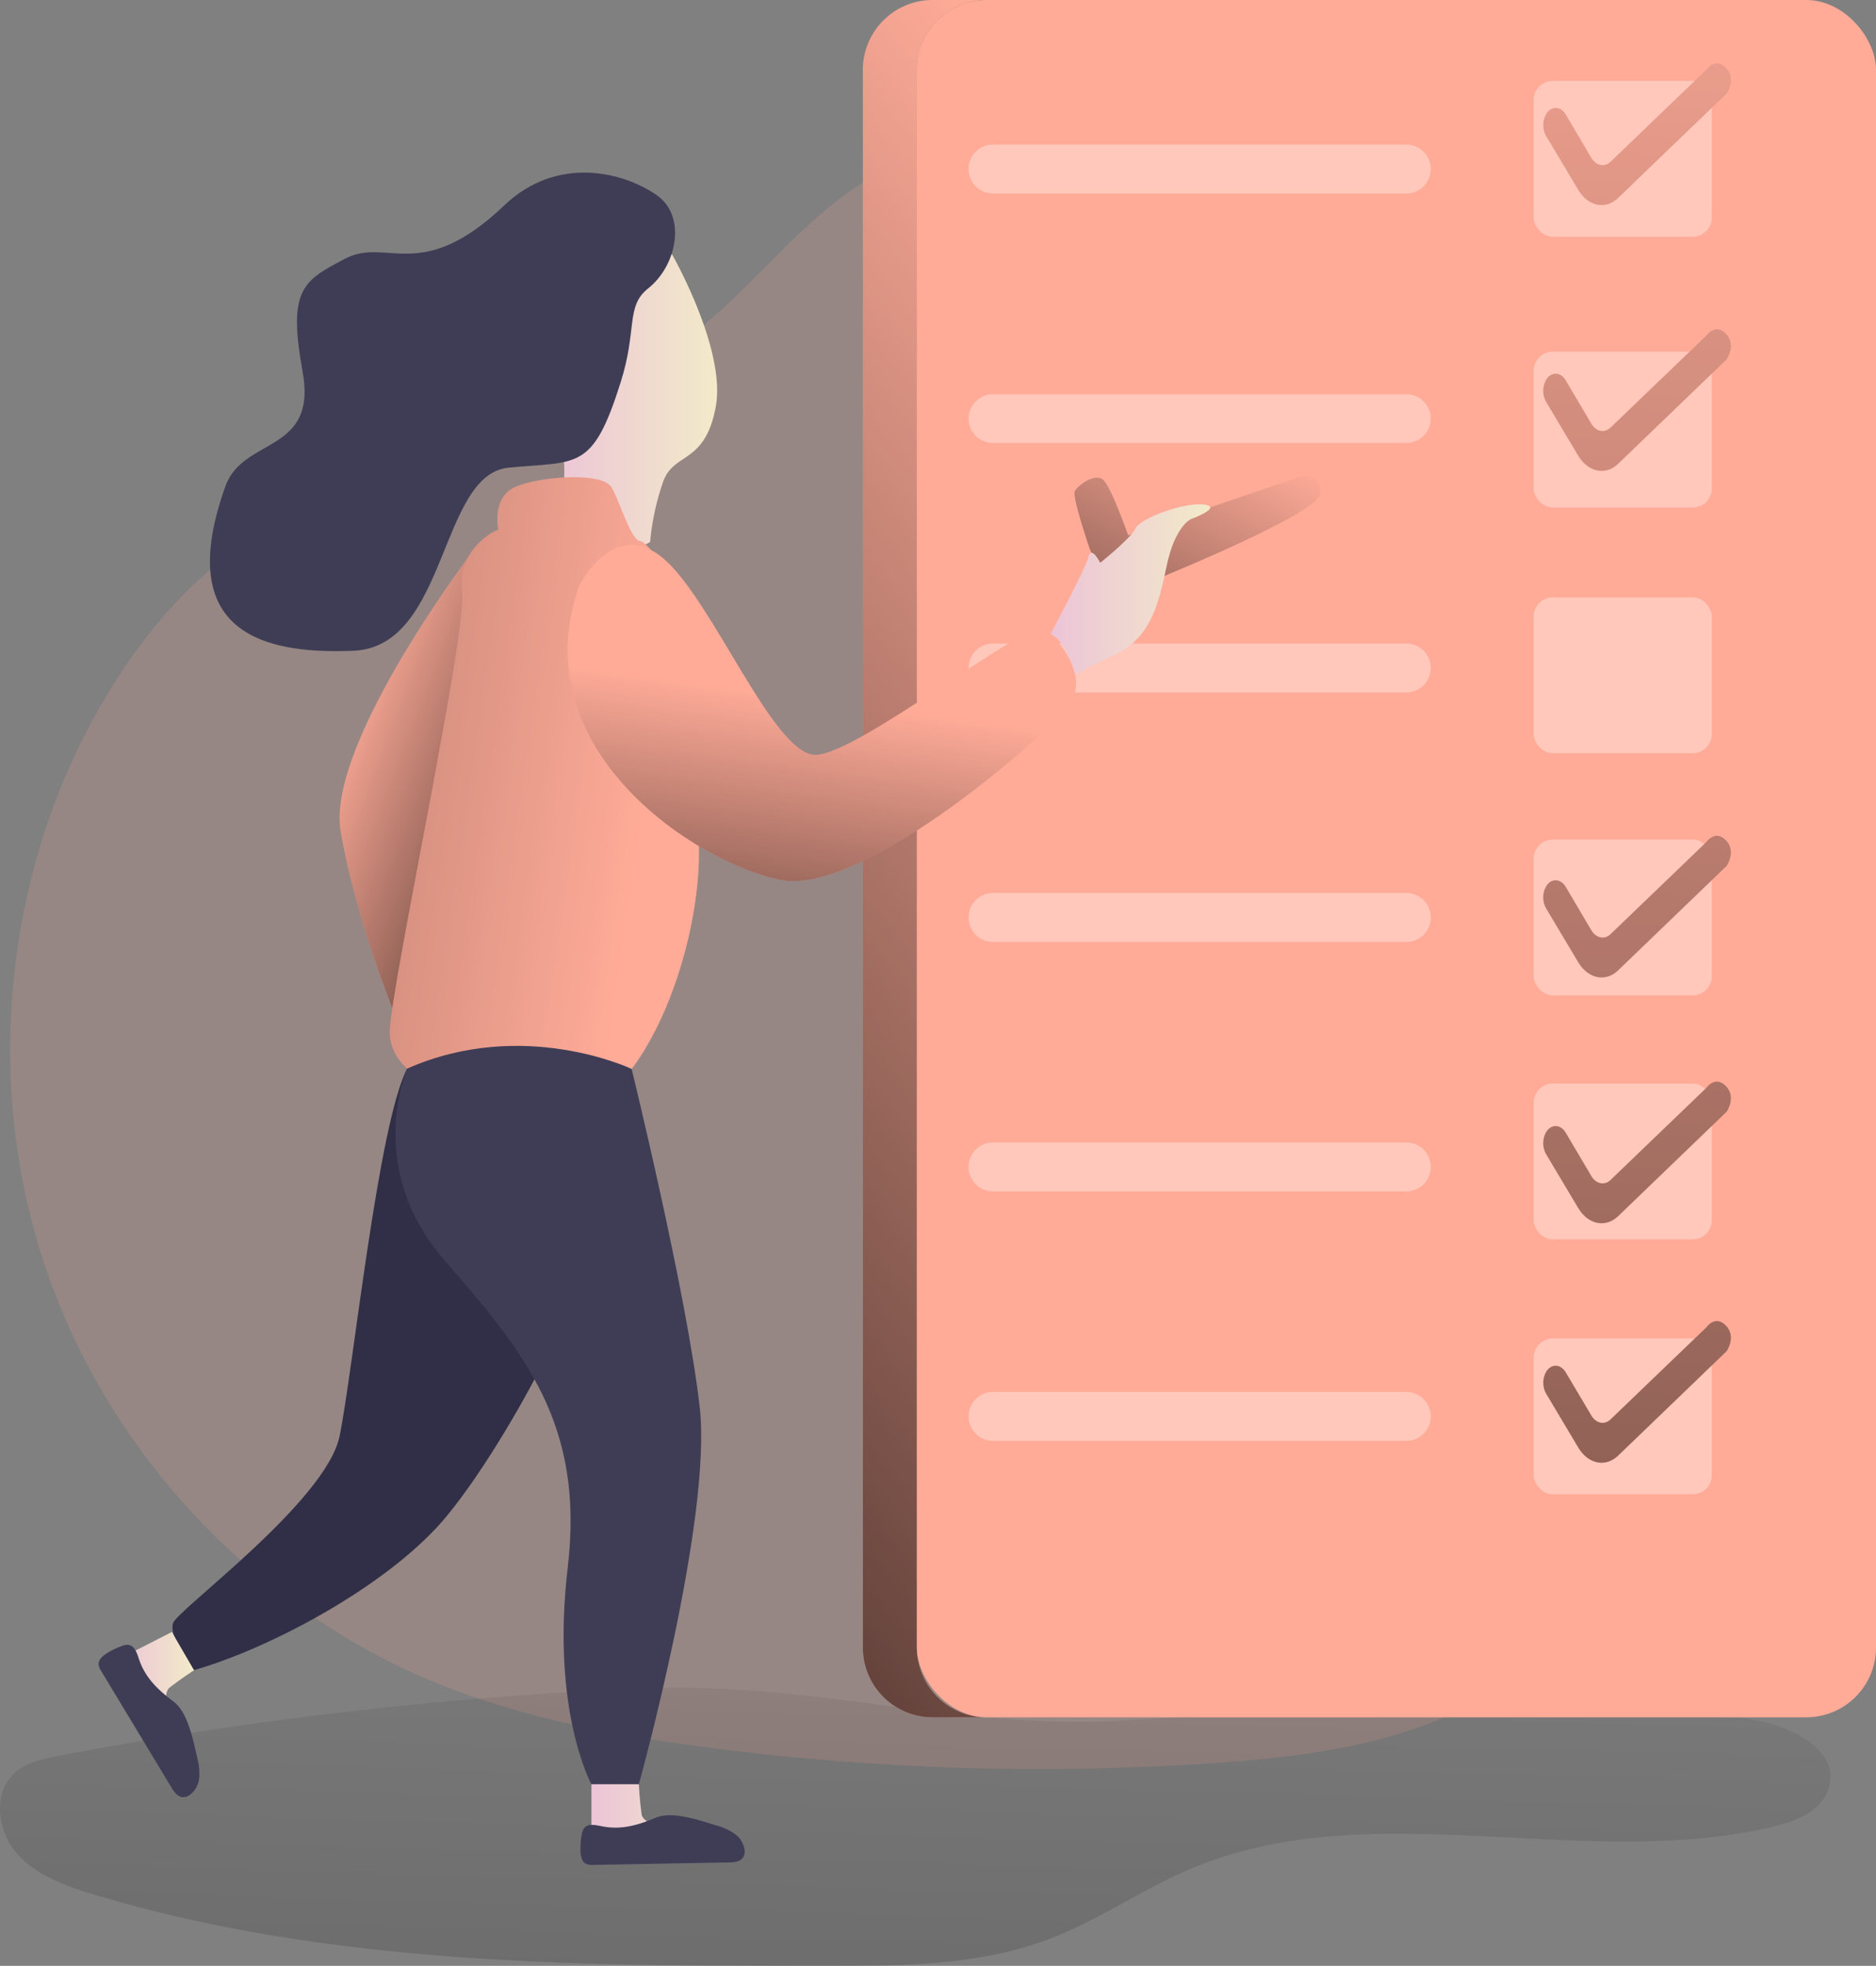<?xml version="1.0" encoding="UTF-8"?> <svg xmlns="http://www.w3.org/2000/svg" xmlns:xlink="http://www.w3.org/1999/xlink" id="Layer_1" data-name="Layer 1" width="558.65" height="585.42" viewBox="0 0 558.65 585.42"><rect x="0" y="0" width="558.65" height="585.42" fill="#808080" stroke="none"/> <defs> <linearGradient id="linear-gradient" x1="342.44" y1="446.53" x2="326.67" y2="980.37" gradientUnits="userSpaceOnUse"> <stop offset="0" stop-opacity="0"></stop> <stop offset="0.98"></stop> </linearGradient> <linearGradient id="linear-gradient-2" x1="478.78" y1="155.87" x2="34.48" y2="513.17" xlink:href="#linear-gradient"></linearGradient> <linearGradient id="linear-gradient-3" x1="165.7" y1="224.15" x2="268.19" y2="262.82" xlink:href="#linear-gradient"></linearGradient> <linearGradient id="linear-gradient-4" x1="434.14" y1="131.57" x2="358.68" y2="273.48" xlink:href="#linear-gradient"></linearGradient> <linearGradient id="linear-gradient-5" x1="229.82" y1="122.61" x2="280.72" y2="122.61" gradientUnits="userSpaceOnUse"> <stop offset="0" stop-color="#ecc4d7"></stop> <stop offset="0.42" stop-color="#efd4d1"></stop> <stop offset="1" stop-color="#f2eac9"></stop> </linearGradient> <linearGradient id="linear-gradient-6" x1="259.32" y1="245.1" x2="-185.83" y2="180.06" xlink:href="#linear-gradient"></linearGradient> <linearGradient id="linear-gradient-7" x1="310.46" y1="212.26" x2="290.19" y2="361.68" xlink:href="#linear-gradient"></linearGradient> <linearGradient id="linear-gradient-8" x1="379.98" y1="179.97" x2="427.54" y2="179.97" xlink:href="#linear-gradient-5"></linearGradient> <linearGradient id="linear-gradient-9" x1="243.29" y1="544.63" x2="282.19" y2="544.63" xlink:href="#linear-gradient-5"></linearGradient> <linearGradient id="linear-gradient-10" x1="102.31" y1="511.23" x2="124.93" y2="511.23" xlink:href="#linear-gradient-5"></linearGradient> <linearGradient id="linear-gradient-11" x1="560.85" y1="-82.12" x2="494.97" y2="1162.94" xlink:href="#linear-gradient"></linearGradient> <linearGradient id="linear-gradient-12" x1="565.03" y1="-81.9" x2="499.15" y2="1163.16" xlink:href="#linear-gradient"></linearGradient> <linearGradient id="linear-gradient-13" x1="572.99" y1="-81.47" x2="507.11" y2="1163.58" xlink:href="#linear-gradient"></linearGradient> <linearGradient id="linear-gradient-14" x1="576.85" y1="-81.27" x2="510.97" y2="1163.79" xlink:href="#linear-gradient"></linearGradient> <linearGradient id="linear-gradient-15" x1="580.62" y1="-81.07" x2="514.73" y2="1163.99" xlink:href="#linear-gradient"></linearGradient> </defs> <title>26. Checklist</title> <path d="M266.19,108.7c-43.13,26.16-97.53,32.28-136,64.91-13.58,11.53-24.54,25.93-33.37,41.39C68.12,265.3,62.23,328.08,81.1,382.85s62.17,100.59,115.78,122.53c25.64,10.49,53.13,15.66,80.6,19.27a762.82,762.82,0,0,0,152.78,4.6c32.21-2.27,66.22-7.39,91-28.09,16.52-13.8,27.28-33.27,35.6-53.12a313.52,313.52,0,0,0,20.08-170.88c-5.73-34.91-17.58-69.08-37.1-98.58-32.84-49.65-84.52-82.22-137.48-107C381.57,61.9,355,45,331.82,54.78,307.45,65.08,289.41,94.62,266.19,108.7Z" transform="translate(-67.17 -4.31)" fill="#ffab98" opacity="0.18" style="isolation: isolate"></path> <g> <path d="M84.34,527.25c-4.55.87-9.33,1.88-12.78,5-6.58,5.9-5.23,17.22.55,23.9s14.58,9.79,23,12.34c70.32,21.15,145,21.3,218.42,21.27,22.43,0,45.45-.12,66.4-8.14,14.52-5.55,27.41-14.69,41.73-20.76,53.75-22.8,116.64.85,173.47-12.56,6.67-1.57,14.08-4.43,16.4-10.88,4.69-13-14.27-20.95-28.1-21.63a1683.85,1683.85,0,0,0-182.11.86c-48.45,2.85-92.59-11.53-141.22-9.56A1194.73,1194.73,0,0,0,84.34,527.25Z" transform="translate(-67.17 -4.31)" opacity="0.52" fill="url(#linear-gradient)"></path> <path d="M361,515.72H344.9A20.78,20.78,0,0,1,324.12,495V25.09A20.79,20.79,0,0,1,344.9,4.31H361a20.78,20.78,0,0,0-20.78,20.78V495A20.77,20.77,0,0,0,361,515.72Z" transform="translate(-67.17 -4.31)" fill="#ffab98"></path> <path d="M361,515.72H344.9A20.78,20.78,0,0,1,324.12,495V25.09A20.79,20.79,0,0,1,344.9,4.31H361a20.78,20.78,0,0,0-20.78,20.78V495A20.77,20.77,0,0,0,361,515.72Z" transform="translate(-67.17 -4.31)" fill="url(#linear-gradient-2)"></path> <path d="M209.71,166.09s-45.73,59.36-41.07,86,15.89,53.78,15.89,53.78l30.68-131Z" transform="translate(-67.17 -4.31)" fill="#ffab98"></path> <path d="M209.71,166.09s-45.73,59.36-41.07,86,15.89,53.78,15.89,53.78l30.68-131Z" transform="translate(-67.17 -4.31)" fill="url(#linear-gradient-3)"></path> <rect x="273.02" width="285.63" height="511.41" rx="20.78" fill="#ffab98"></rect> <path d="M485.94,61.94H362.88a7.28,7.28,0,0,1-7.28-7.29h0a7.28,7.28,0,0,1,7.28-7.28H485.94a7.29,7.29,0,0,1,7.29,7.28h0A7.29,7.29,0,0,1,485.94,61.94Z" transform="translate(-67.17 -4.31)" fill="#fff" opacity="0.34" style="isolation: isolate"></path> <path d="M485.94,136.23H362.88A7.28,7.28,0,0,1,355.6,129h0a7.28,7.28,0,0,1,7.28-7.29H485.94a7.29,7.29,0,0,1,7.29,7.29h0A7.29,7.29,0,0,1,485.94,136.23Z" transform="translate(-67.17 -4.31)" fill="#fff" opacity="0.34" style="isolation: isolate"></path> <path d="M485.94,210.52H362.88a7.28,7.28,0,0,1-7.28-7.28h0a7.28,7.28,0,0,1,7.28-7.29H485.94a7.29,7.29,0,0,1,7.29,7.29h0A7.29,7.29,0,0,1,485.94,210.52Z" transform="translate(-67.17 -4.31)" fill="#fff" opacity="0.34" style="isolation: isolate"></path> <path d="M485.94,284.82H362.88a7.29,7.29,0,0,1-7.28-7.29h0a7.28,7.28,0,0,1,7.28-7.29H485.94a7.29,7.29,0,0,1,7.29,7.29h0A7.3,7.3,0,0,1,485.94,284.82Z" transform="translate(-67.17 -4.31)" fill="#fff" opacity="0.34" style="isolation: isolate"></path> <path d="M485.94,359.11H362.88a7.29,7.29,0,0,1-7.28-7.29h0a7.28,7.28,0,0,1,7.28-7.29H485.94a7.29,7.29,0,0,1,7.29,7.29h0A7.3,7.3,0,0,1,485.94,359.11Z" transform="translate(-67.17 -4.31)" fill="#fff" opacity="0.34" style="isolation: isolate"></path> <path d="M485.94,433.4H362.88a7.28,7.28,0,0,1-7.28-7.29h0a7.29,7.29,0,0,1,7.28-7.29H485.94a7.3,7.3,0,0,1,7.29,7.29h0A7.29,7.29,0,0,1,485.94,433.4Z" transform="translate(-67.17 -4.31)" fill="#fff" opacity="0.34" style="isolation: isolate"></path> <path d="M188.4,322.54c8.65-16.63,50.77,19.2,56.09,37s-29.28,80.32-47.24,99.62S146,495.73,124.73,501.72c0,0-7.5-10-6-14.11s45.58-36.24,49.57-55.65S179.75,339.18,188.4,322.54Z" transform="translate(-67.17 -4.31)" fill="#302f47"></path> <path d="M391.67,167.73s-5.32-15.45-4.43-17.15,6.06-5.62,8.5-3.33,7.39,16.49,7.39,16.49L455.08,146s5.8-.9,5.19,5.44S403.76,180,403.76,180,399.21,184.66,391.67,167.73Z" transform="translate(-67.17 -4.31)" fill="#ffab98"></path> <path d="M391.67,167.73s-5.32-15.45-4.43-17.15,6.06-5.62,8.5-3.33,7.39,16.49,7.39,16.49L455.08,146s5.8-.9,5.19,5.44S403.76,180,403.76,180,399.21,184.66,391.67,167.73Z" transform="translate(-67.17 -4.31)" fill="url(#linear-gradient-4)"></path> <path d="M267.3,80.07s16.21,28.3,13,45.45-12.38,13.3-15.63,22.17a74.69,74.69,0,0,0-3.9,18s-9.41,7.64-26.26-13.15a45.87,45.87,0,0,0-2.62-25.15C226.52,114.58,229.42,68.34,267.3,80.07Z" transform="translate(-67.17 -4.31)" fill="url(#linear-gradient-5)"></path> <path d="M217.34,65.47c-24.82,23.68-35,9.32-47.4,15.87s-17.17,8.89-12.67,33.56-17.68,19.34-23,34.27c-15.21,42.67,10,50.12,38.14,48.94s25.49-52.54,46.23-54.53,25,1.11,33.39-25.53c4.94-15.67,1.42-22.51,8.13-27.83,8.57-6.79,11.56-21.5,2.61-27.77C252.92,55.55,233.13,50.41,217.34,65.47Z" transform="translate(-67.17 -4.31)" fill="#3f3d56"></path> <path d="M215.58,162.18s-2.07-9.46,4.73-12.71,26.29-4.82,29,0,5.68,15.74,8.58,16,14.81,19.2,14.81,19.2,2.49,52.62,2.63,73.05c.23,32.46-19.22,83.13-46.07,79s-46.44-11.59-46-25.51,23.12-118.79,21.5-130.6C203,167.87,215.12,161.74,215.58,162.18Z" transform="translate(-67.17 -4.31)" fill="#ffab98"></path> <path d="M215.58,162.18s-2.07-9.46,4.73-12.71,26.29-4.82,29,0,5.68,15.74,8.58,16,14.81,19.2,14.81,19.2,2.49,52.62,2.63,73.05c.23,32.46-19.22,83.13-46.07,79s-46.44-11.59-46-25.51,23.12-118.79,21.5-130.6C203,167.87,215.12,161.74,215.58,162.18Z" transform="translate(-67.17 -4.31)" fill="url(#linear-gradient-6)"></path> <path d="M239.69,178.59s10.34-20.4,25-8,32.65,58.25,45.17,58.51,64-41.22,68.49-37.47,12.29,13.11,8.09,21.1-61.76,58.39-86.55,53.67S222.26,227.83,239.69,178.59Z" transform="translate(-67.17 -4.31)" fill="#ffab98"></path> <path d="M239.69,178.59s10.34-20.4,25-8,32.65,58.25,45.17,58.51,64-41.22,68.49-37.47,12.29,13.11,8.09,21.1-61.76,58.39-86.55,53.67S222.26,227.83,239.69,178.59Z" transform="translate(-67.17 -4.31)" fill="url(#linear-gradient-7)"></path> <path d="M380,193.13s10.46-19.48,11.32-23,3.47,1.77,3.47,1.77,9-7.1,10.5-10.2,14.53-7.9,20.41-7.13-4,4.38-4,4.38-4.66,2.13-7.1,13.83-4.91,21.71-15.71,26.62-11.49,6-11.49,6S384.85,195.1,380,193.13Z" transform="translate(-67.17 -4.31)" fill="url(#linear-gradient-8)"></path> <path d="M188.4,322.54s-12.88,29.48,11.07,57,41.81,49,36.76,91.59,7.06,64.54,7.06,64.54h14.12s21.91-78.9,18.13-112.31-20.27-100.72-20.27-100.72S223,307.24,188.4,322.54Z" transform="translate(-67.17 -4.31)" fill="#3f3d56"></path> <path d="M243.29,535.65v18h38.9s-23.29-4.21-23.95-9-.83-9-.83-9Z" transform="translate(-67.17 -4.31)" fill="url(#linear-gradient-9)"></path> <path d="M246.17,548.12c-1.76-.36-3.95-.8-5.06.61a4,4,0,0,0-.68,1.77,21.47,21.47,0,0,0-.38,5.31c.07,1.33.38,2.83,1.53,3.49a4.4,4.4,0,0,0,2.31.37l40.34-.74c1.54,0,3.32-.17,4.19-1.44a3.34,3.34,0,0,0,.5-2.1,7,7,0,0,0-3-5,17.51,17.51,0,0,0-5.49-2.49c-5-1.52-13-4.36-17.94-2.29C257.1,547.84,252.12,549.37,246.17,548.12Z" transform="translate(-67.17 -4.31)" fill="#3f3d56"></path> <path d="M118.34,490.31l-16,8.17,19.48,33.67s-8-22.27-4.22-25.23,7.36-5.21,7.36-5.21Z" transform="translate(-67.17 -4.31)" fill="url(#linear-gradient-10)"></path> <path d="M108.5,498.23c-.56-1.71-1.28-3.82-3.06-4.08a3.86,3.86,0,0,0-1.86.29,22,22,0,0,0-4.8,2.34c-1.11.72-2.25,1.74-2.25,3.07a4.43,4.43,0,0,0,.83,2.18q10.42,17.28,20.84,34.56c.8,1.31,1.82,2.78,3.35,2.9a3.38,3.38,0,0,0,2.07-.62,7,7,0,0,0,2.87-5.12,17.62,17.62,0,0,0-.59-6c-1.17-5.07-2.75-13.46-7-16.68C114.22,507.54,110.4,504,108.5,498.23Z" transform="translate(-67.17 -4.31)" fill="#3f3d56"></path> <rect x="456.71" y="24.09" width="53.05" height="46.4" rx="5.69" fill="#fff" opacity="0.34" style="isolation: isolate"></rect> <rect x="456.71" y="104.73" width="53.05" height="46.4" rx="5.69" fill="#fff" opacity="0.34" style="isolation: isolate"></rect> <rect x="456.71" y="177.9" width="53.05" height="46.4" rx="5.69" fill="#fff" opacity="0.34" style="isolation: isolate"></rect> <rect x="456.71" y="322.67" width="53.05" height="46.4" rx="5.69" fill="#fff" opacity="0.34" style="isolation: isolate"></rect> <rect x="456.71" y="250.01" width="53.05" height="46.4" rx="5.69" fill="#fff" opacity="0.34" style="isolation: isolate"></rect> <rect x="456.71" y="398.6" width="53.05" height="46.4" rx="5.69" fill="#fff" opacity="0.34" style="isolation: isolate"></rect> <path d="M527.6,44.83l9.54,16c3,5,8.16,6,11.9,2.42l32.29-31.08s3-4.29-.19-7.61-5.83.5-5.83.5l-28.6,27.48c-1.81,1.65-4.28,1.11-5.68-1.26l-7.6-12.87C532,36,529.35,35.78,527.78,38h0A6.66,6.66,0,0,0,527.6,44.83Z" transform="translate(-67.17 -4.31)" fill="#ffab98"></path> <path d="M527.6,124l9.54,16c3,4.95,8.16,6,11.9,2.42l32.29-31.08s3-4.29-.19-7.61-5.83.5-5.83.5l-28.6,27.48c-1.81,1.65-4.28,1.11-5.68-1.26l-7.6-12.87c-1.44-2.43-4.08-2.65-5.65-.47h0A6.66,6.66,0,0,0,527.6,124Z" transform="translate(-67.17 -4.31)" fill="#ffab98"></path> <path d="M527.6,274.85l9.54,16c3,4.95,8.16,6,11.9,2.42l32.29-31.09s3-4.29-.19-7.61-5.83.5-5.83.5l-28.6,27.49c-1.81,1.65-4.28,1.1-5.68-1.26l-7.6-12.87c-1.44-2.43-4.08-2.65-5.65-.47h0A6.66,6.66,0,0,0,527.6,274.85Z" transform="translate(-67.17 -4.31)" fill="#ffab98"></path> <path d="M527.6,348.05l9.54,16c3,4.95,8.16,6,11.9,2.42l32.29-31.08s3-4.3-.19-7.62-5.83.5-5.83.5l-28.6,27.49c-1.81,1.65-4.28,1.1-5.68-1.26l-7.6-12.87c-1.44-2.43-4.08-2.65-5.65-.47h0A6.66,6.66,0,0,0,527.6,348.05Z" transform="translate(-67.17 -4.31)" fill="#ffab98"></path> <path d="M527.6,419.35l9.54,16c3,5,8.16,6,11.9,2.43l32.29-31.09s3-4.29-.19-7.61-5.83.5-5.83.5l-28.6,27.48c-1.81,1.66-4.28,1.11-5.68-1.26L533.43,413c-1.44-2.43-4.08-2.65-5.65-.47h0A6.66,6.66,0,0,0,527.6,419.35Z" transform="translate(-67.17 -4.31)" fill="#ffab98"></path> <path d="M527.6,44.83l9.54,16c3,5,8.16,6,11.9,2.42l32.29-31.08s3-4.29-.19-7.61-5.83.5-5.83.5l-28.6,27.48c-1.81,1.65-4.28,1.11-5.68-1.26l-7.6-12.87C532,36,529.35,35.78,527.78,38h0A6.66,6.66,0,0,0,527.6,44.83Z" transform="translate(-67.17 -4.31)" fill="url(#linear-gradient-11)"></path> <path d="M527.6,124l9.54,16c3,4.95,8.16,6,11.9,2.42l32.29-31.08s3-4.29-.19-7.61-5.83.5-5.83.5l-28.6,27.48c-1.81,1.65-4.28,1.11-5.68-1.26l-7.6-12.87c-1.44-2.43-4.08-2.65-5.65-.47h0A6.66,6.66,0,0,0,527.6,124Z" transform="translate(-67.17 -4.31)" fill="url(#linear-gradient-12)"></path> <path d="M527.6,274.85l9.54,16c3,4.95,8.16,6,11.9,2.42l32.29-31.09s3-4.29-.19-7.61-5.83.5-5.83.5l-28.6,27.49c-1.81,1.65-4.28,1.1-5.68-1.26l-7.6-12.87c-1.44-2.43-4.08-2.65-5.65-.47h0A6.66,6.66,0,0,0,527.6,274.85Z" transform="translate(-67.17 -4.31)" fill="url(#linear-gradient-13)"></path> <path d="M527.6,348.05l9.54,16c3,4.95,8.16,6,11.9,2.42l32.29-31.08s3-4.3-.19-7.62-5.83.5-5.83.5l-28.6,27.49c-1.81,1.65-4.28,1.1-5.68-1.26l-7.6-12.87c-1.44-2.43-4.08-2.65-5.65-.47h0A6.66,6.66,0,0,0,527.6,348.05Z" transform="translate(-67.17 -4.31)" fill="url(#linear-gradient-14)"></path> <path d="M527.6,419.35l9.54,16c3,5,8.16,6,11.9,2.43l32.29-31.09s3-4.29-.19-7.61-5.83.5-5.83.5l-28.6,27.48c-1.81,1.66-4.28,1.11-5.68-1.26L533.43,413c-1.44-2.43-4.08-2.65-5.65-.47h0A6.66,6.66,0,0,0,527.6,419.35Z" transform="translate(-67.17 -4.31)" fill="url(#linear-gradient-15)"></path> </g> </svg> 